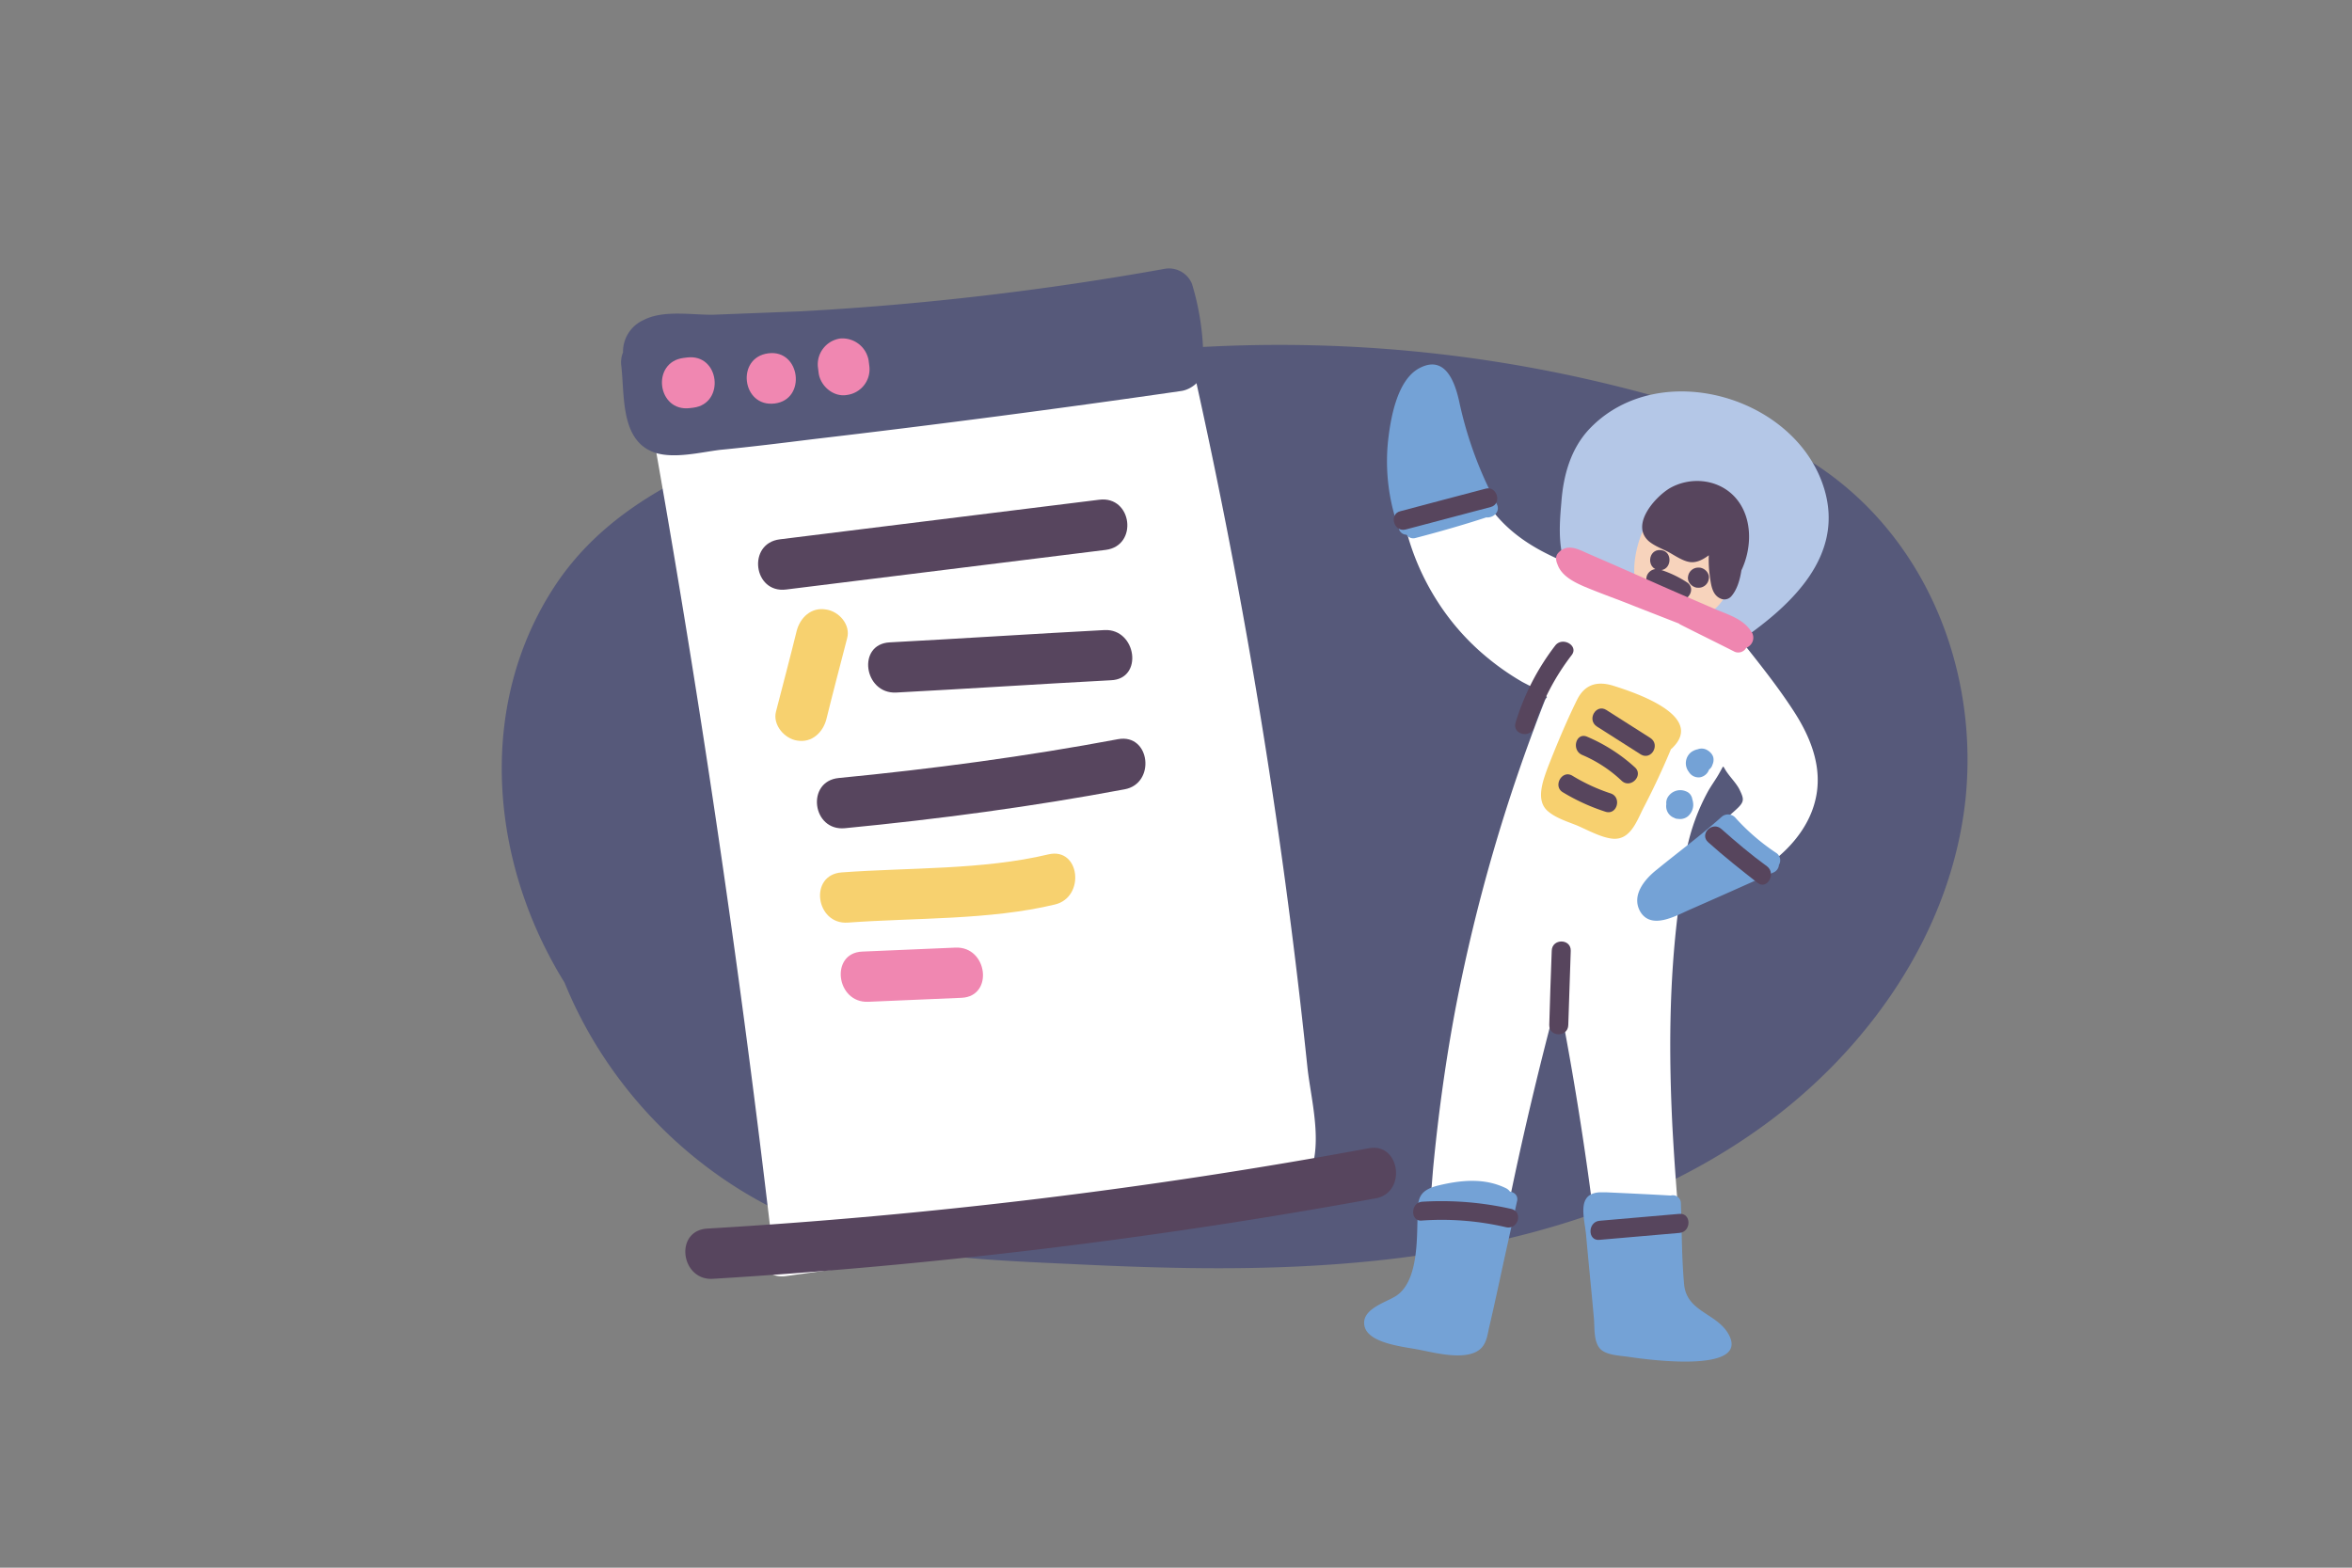 <?xml version="1.0" encoding="UTF-8"?> <svg xmlns="http://www.w3.org/2000/svg" xmlns:xlink="http://www.w3.org/1999/xlink" version="1.1" viewBox="0 0 1200 800" width="1200" height="800" x="0px" y="0px"><rect x="0" y="0" width="1200" height="800" fill="#808080" stroke="none"/><!-- ITEM 0 --><g transform="translate(256.0 176.0) scale(0.937 0.939) rotate(0.0 399.061 250.902)"><g transform="translate(-0.0 -0.0)"><title>background27</title><g id="Слой_2-i0" data-name="Слой 2"><g id="Capa_1-i0" data-name="Capa 1"><path d="M713.91,64.021c-33.9-21.7-73.4-33.5-112.2-42.9a760.564,760.564,0,0,0-122.6-19.1,772.859,772.859,0,0,0-245.7,21.7,746.166,746.166,0,0,0-117.4,40.3c-34.6,15.2-65.9,34.9-87.1,67-41.2,62.5-35.8,143,0,206.6,1.6,3,3.5,6,5.3,9,26.2,64.3,81.5,115.9,148,136.5,42.6,13.3,88.2,14.5,132.4,16.6,46,2.2,92.1,3.3,138,0,81.5-5.7,164.4-25.6,232-73.7,59-41.9,105-106.8,112.5-180C804.11,175.021,774.61,102.821,713.91,64.021Z" style=" fill: #56597a; "></path></g></g></g></g><!-- ITEM 1 --><g transform="translate(320.0 142.0) scale(2.139 2.133) rotate(352.912 85.325 116.518)"><g transform="translate(-0.0 -0.0)"><title>web page</title><g id="Слой_2-i1" data-name="Слой 2"><g id="Capa_1-i1" data-name="Capa 1"><g><path d="M152.75,197.534a1457.506,1457.506,0,0,0-7.1-176.1,6.402,6.402,0,0,0-6.1-6.1,695.984,695.984,0,0,0-117.3-.8c-3,.2-6.3,2.6-6.1,6.1q5.4,99.75,4.7,199.6c-5.5,2.2-4.7,11.7,2.2,11.7,29.5-.4,58.8-1,88.4-1.4,7.3-.2,14.8-.2,22-.4,4.7-.2,9.5,0,13.3-3.2C155.05,220.634,152.55,206.434,152.75,197.534Z" style=" fill: #fff; "></path><path d="M148.55,8.334a5.921,5.921,0,0,0-5.9-4.4,706.4,706.4,0,0,1-87.3-.6c-7.1-.6-14.2-1.2-21.2-1.8-5.1-.6-11.5-2.6-16.4-.8a8.337,8.337,0,0,0-5.9,7.1,6.51,6.51,0,0,0-.8,2.8c0,7.3-2.6,18.2,5.5,22,4.4,2,10.7,1.2,15.4,1.2,7.3.2,14.8.2,22.2.2q44.25.3,88.6-.6c2.4,0,5.5-1.8,5.9-4.4A62.554,62.554,0,0,0,148.55,8.334Z" style=" fill: #56597a; "></path><path d="M164.95,218.734a1279.674,1279.674,0,0,1-159.1-.4c-7.9-.4-7.7,11.7,0,12.1a1319.588,1319.588,0,0,0,159.1.4C172.55,230.534,172.55,218.334,164.95,218.734Z" style=" fill: #57455e; "></path><path d="M26.85,10.934h-.8c-7.9,0-7.9,12.1,0,12.1h.8C34.55,23.034,34.75,10.934,26.85,10.934Z" style=" fill: #f087b1; "></path><path d="M46.25,12.334c-7.9,0-7.9,12.1,0,12.1C53.95,24.434,53.95,12.334,46.25,12.334Z" style=" fill: #f087b1; "></path><path d="M63.65,10.934a6.259,6.259,0,0,0-6.1,6.1v1.4c0,3.2,2.8,6.3,6.1,6.1a6.19,6.19,0,0,0,6.1-6.1v-1.4A6.329,6.329,0,0,0,63.65,10.934Z" style=" fill: #f087b1; "></path><path d="M120.25,56.834h-76.8c-7.9,0-7.9,12.1,0,12.1h76.8C128.15,68.934,128.15,56.834,120.25,56.834Z" style=" fill: #57455e; "></path><path d="M52.25,74.834c-3.4-1-6.3,1.2-7.5,4.2-2.4,6.3-4.9,12.5-7.3,18.6-1.2,3,1.2,6.7,4.2,7.5,3.4,1,6.3-1.2,7.5-4.2,2.4-6.3,4.9-12.5,7.3-18.6C57.75,79.234,55.35,75.634,52.25,74.834Z" style=" fill: #f7d16f; "></path><path d="M117.65,87.934c-17-1.2-34.2-2.2-51.2-3.4-7.9-.6-7.7,11.5,0,12.1,17,1.2,34.2,2.2,51.2,3.4C125.45,100.734,125.25,88.534,117.65,87.934Z" style=" fill: #57455e; "></path><path d="M117.65,114.234c-22.4,1.4-44.9,1.6-67.3,1-7.9-.2-7.9,11.9,0,12.1,22.4.6,44.9.4,67.3-1C125.25,125.934,125.45,113.834,117.65,114.234Z" style=" fill: #57455e; "></path><path d="M97.75,139.534c-16,1.8-33.4-1-49.5-1.8-7.9-.4-7.7,11.7,0,12.1,16,.8,33.6,3.6,49.5,1.8C105.25,150.834,105.45,138.734,97.75,139.534Z" style=" fill: #f7d16f; "></path><path d="M72.95,158.934c-7.5-.6-14.8-1.2-22.2-1.8-7.7-.6-7.7,11.5,0,12.1,7.5.6,14.8,1.2,22.2,1.8C80.65,171.634,80.65,159.534,72.95,158.934Z" style=" fill: #f087b1; "></path></g></g></g></g></g><!-- ITEM 2 --><g transform="translate(933.0 186.0) scale(-1.26 1.263) rotate(-0.0 94.053 201.437)"><g transform="translate(-0.0 -0.0)"><title>astronaut15</title><g id="Слой_2-i2" data-name="Слой 2"><g id="Capa_1-i2" data-name="Capa 1"><g><path d="M96.642,25.783c-28.2-29.1-84-12.8-95,25-7.7,26.5,13.1,46.1,32.9,59.9a4.097,4.097,0,0,0,3.8.5,3.607,3.607,0,0,0,2.1.3,245.01,245.01,0,0,0,40.3-10.1c8.7-3.1,17.9-7.3,23.3-15.3,5.9-8.7,5.1-20.3,4.2-30.4C107.442,44.783,104.442,33.883,96.642,25.783Z" style=" fill: #b4c7e7; "></path><path d="M70.542,58.583c-3.6-5.1-8.6-10.3-15-10.5a13.974,13.974,0,0,0-4.1.5,5.604,5.604,0,0,0-1.8.1c-16,5.5-15.1,25.1-10.3,39,2.6,7.1,5.5,11.9,12.6,14.2,6.9,2.3,14.9,3.2,20.5-2.4C83.342,88.883,78.342,69.683,70.542,58.583Z" style=" fill: #f7d3bc; "></path><path d="M165.842,5.383c-6.2-6.4-12.6-.3-13.8,6.4-2.6,12.7-4.6,25.4-10,37.4-5.5,12.3-15.3,20.8-27,26.8-12.6,6.5-25.9,10.3-39.7,13.3-11.9,2.6-23.8,5.6-33.2,13.8a2.539,2.539,0,0,0-.8,1c-9.2,11.8-19.1,23.5-27.2,36-7.1,10.9-11.9,23.3-8.7,36.1,2.9,11.9,12,21.7,22.6,28.3a146.002,146.002,0,0,0,32.9,16.2c3.7,29.1,3.8,58.6,2.3,87.9-.8,14.5-1.9,29.1-3.2,43.6-.8,8.7,1.2,39.1-13.7,38.2-5.6-.4-7.1,7.1-1.5,8.3a96.761,96.761,0,0,0,40.8-.1c1.8-.4,3.7-1.5,4-3.5a1330.39,1330.39,0,0,1,19.9-140.1c7.9,29.5,15,59.2,21,89.1,1.7,8.5,3.3,16.9,4.9,25.5,1.3,6.8,1.2,15.8,4.6,22,6.4,11.3,27.9,3.1,36.9-.8,4.1-1.8,3.3-7.1-.8-8.1-11.9-2.9-13.2-16.5-13.8-26.3-.6-10.6-1.3-21.3-2.2-31.9-2.1-21.8-5.1-43.6-9.2-65.1a699.702,699.702,0,0,0-36-123.6,4.826,4.826,0,0,0-.9-1.4c2.7-2.7,9.1-5.5,10.5-6.4a102.075,102.075,0,0,0,13.5-9.4,96.918,96.918,0,0,0,20.4-22.9,100.082,100.082,0,0,0,15.6-61.7C173.042,25.783,172.142,11.983,165.842,5.383Zm-108.5,189.9c-6.8-5-13.6-9.7-19.9-15.5-3.5-3.2-3.2-4.2-1.2-8.3,1.3-2.4,3.5-4.6,5-6.8,1.9-2.7,1-3.1,2.8,0,1.5,2.8,3.6,5.5,5.1,8.3A84.165,84.165,0,0,1,57.342,195.283Z" style=" fill: #fff; "></path><path d="M64.342,49.983c-8.1-4.6-18.7-3.8-25.5,2.7-8.1,7.8-8.1,20.9-3.5,30.5.6,3.8,1.7,7.8,4.2,10.6a3.748,3.748,0,0,0,3.7,1c4-1.3,4.4-5.8,4.9-9.5a45.08,45.08,0,0,0,.4-8.2c2.4,1.8,5.1,3.2,7.9,2.7,2.9-.5,6-2.7,8.6-4.1,2.6-1.3,5.5-2.4,7.7-4.2C80.342,64.983,70.642,53.783,64.342,49.983Z" style=" fill: #57455d; "></path><path d="M52.442,82.083h-.3c-2.1.3-4,2.3-3.6,4.5a4.13,4.13,0,0,0,4.5,3.6h.3c2.1-.3,4-2.3,3.6-4.5A4.174,4.174,0,0,0,52.442,82.083Z" style=" fill: #57455d; "></path><path d="M67.942,74.983c-5.1.5-4.4,8.6.8,8.1C73.942,82.483,73.242,74.483,67.942,74.983Z" style=" fill: #57455d; "></path><path d="M73.542,85.183a4.224,4.224,0,0,0-5.3-2.3,44.431,44.431,0,0,0-10.8,5.1c-4.4,2.8.4,9.4,4.7,6.5a36.642,36.642,0,0,1,9-4.1A3.958,3.958,0,0,0,73.542,85.183Z" style=" fill: #57455d; "></path><path d="M109.642,76.283c-3.7-4.2-8.1-1.7-12.6.3-8.6,3.7-17,7.4-25.6,11.2-8.1,3.6-16.3,7.1-24.4,10.6-5.8,2.6-12.6,4.2-15.9,9.9h0a.85.85,0,0,0-.3.5,4.237,4.237,0,0,0,1.5,5.1,1.905,1.905,0,0,0,1,.5,3.692,3.692,0,0,0,4.7,1.7c7.3-3.7,14.7-7.3,22-11,.3-.1.5-.4.8-.5q8.85-3.45,17.7-6.9c6.7-2.7,13.6-5.1,20.3-7.9,4.4-1.9,9.4-4.4,11-9.1C110.542,79.083,110.642,77.483,109.642,76.283Z" style=" fill: #ef86b0; "></path><path d="M113.842,163.083c-3.6-9.2-7.6-18.8-12-27.7-3.2-6.3-8.3-7.6-14.9-5.5-8.2,2.6-37,12-23.7,25a2.199,2.199,0,0,0,.6.5c3.3,7.9,6.9,15.6,10.9,23.3,2.9,5.5,5.4,13.7,12.9,12.9,4.6-.5,10-3.5,14.2-5.3,3.7-1.5,8.3-2.9,11.5-5.5C118.842,176.583,115.842,168.583,113.842,163.083Z" style=" fill: #f7d06f; "></path><path d="M92.842,334.483h-2.9c-8.7.4-17.3.8-26,1.3h0a3.242,3.242,0,0,0-4.1,3.2c-.4,10.8-.3,21.8-1.3,32.6-1,11.5-13.8,11.7-18.3,20.8-7.7,15.5,34.7,9.5,40.6,8.6,3.3-.5,8.6-.6,11.3-2.9,3.1-2.7,2.6-8.7,2.9-12.4,1-11.4,2.2-22.7,3.2-34.1C98.942,344.583,102.142,335.083,92.842,334.483Z" style=" fill: #74a2d6; "></path><path d="M175.742,376.683c-8.8-5-9-20.5-9.2-29.6-.3-8.7.9-13.1-8.6-15.4-9.2-2.2-18.7-3.1-27.4,1.2a4.861,4.861,0,0,0-1.5,1.3c-1.9.3-3.5,1.8-2.8,4.1,2.4,11,4.9,22,7.3,33.2,1.3,5.9,2.6,11.9,4,17.8.6,2.8,1,6,3.2,8.2,5.5,5.4,18.7,1.8,25.1.6,5.9-1.2,19.9-2.4,22-9.1C189.842,381.983,179.942,379.183,175.742,376.683Z" style=" fill: #74a2d6; "></path><path d="M165.742,1.483c-10.6-5.6-14.5,5.9-16.2,13.8a156.568,156.568,0,0,1-15.1,41c-1.7,3.2,1.4,5.8,4.2,5.5,9.5,3.1,19,5.8,28.6,8.3a3.266,3.266,0,0,0,3.7-1.3,3.238,3.238,0,0,0,3.1-2.4,79.726,79.726,0,0,0,4.4-35.3C177.442,21.983,174.842,6.283,165.742,1.483Z" style=" fill: #74a2d6; "></path><path d="M69.442,203.983c-8.7-7.1-17.7-13.7-26.2-21.3a3.979,3.979,0,0,0-5.6.6,86.852,86.852,0,0,1-16.3,14,3.556,3.556,0,0,0-1.2,4.9,3.616,3.616,0,0,0,2.3,3.1c11.2,5,22.4,10,33.6,14.9,5.6,2.4,15.8,8.5,20.3.8C80.042,214.383,74.342,207.783,69.442,203.983Z" style=" fill: #74a2d6; "></path><path d="M55.742,156.683a6.597,6.597,0,0,0-2.7-1.2,4.417,4.417,0,0,0-3.2,0c-1.5.6-3.1,2.1-3.2,3.8a4.678,4.678,0,0,0,.5,2.6h0v.1a3.857,3.857,0,0,0,1.3,1.7,4.737,4.737,0,0,0,3.6,3.1,4.594,4.594,0,0,0,4.6-2.2A5.69,5.69,0,0,0,55.742,156.683Z" style=" fill: #74a2d6; "></path><path d="M64.842,174.383a5.906,5.906,0,0,0-7.1-1.9,3.794,3.794,0,0,0-2.2,2.1,2.934,2.934,0,0,0-.3,1,7.457,7.457,0,0,0-.4,2.6,6.264,6.264,0,0,0,2.2,4.4,5.073,5.073,0,0,0,4,1,2.822,2.822,0,0,0,1.5-.4,5.011,5.011,0,0,0,3.2-5.5A4.523,4.523,0,0,0,64.842,174.383Z" style=" fill: #74a2d6; "></path><path d="M90.042,139.583c-5.9,3.7-11.9,7.6-17.8,11.3-4.2,2.7-.4,9.2,3.8,6.7l17.8-11.3C98.042,143.583,94.242,136.983,90.042,139.583Z" style=" fill: #57455d; "></path><path d="M97.842,150.383a68.253,68.253,0,0,0-19.4,12.4c-3.6,3.3,1.8,8.8,5.4,5.4a53.971,53.971,0,0,1,15.9-10.4C104.342,155.883,102.342,148.483,97.842,150.383Z" style=" fill: #57455d; "></path><path d="M103.742,166.183a74.031,74.031,0,0,1-15.4,7.1c-4.7,1.5-2.7,9,2.1,7.4a81.674,81.674,0,0,0,17.3-7.9C111.742,170.283,107.942,163.583,103.742,166.183Z" style=" fill: #57455d; "></path><path d="M112.142,236.883c-.1-5-7.8-5-7.7,0,.4,10,.6,20,1,30,.1,5,7.8,5,7.7,0C112.842,256.883,112.542,246.883,112.142,236.883Z" style=" fill: #57455d; "></path><path d="M92.842,345.983c-10.8-.9-21.7-1.9-32.4-2.8-4.9-.4-4.9,7.3,0,7.7,10.8.9,21.7,1.9,32.4,2.8C97.642,354.183,97.642,346.483,92.842,345.983Z" style=" fill: #57455d; "></path><path d="M164.642,338.283a128.737,128.737,0,0,0-36.1,2.9c-4.9,1.2-2.8,8.5,2.1,7.4a115.18,115.18,0,0,1,34.1-2.7C169.442,346.383,169.442,338.683,164.642,338.283Z" style=" fill: #57455d; "></path><path d="M43.442,187.683c-6,5.3-12,10.4-18.5,15.1-3.8,2.9,0,9.6,3.8,6.7,6.8-5.3,13.5-10.6,20-16.4C52.542,189.783,47.142,184.383,43.442,187.683Z" style=" fill: #57455d; "></path><path d="M173.442,59.283c-11.5-3.1-22.9-6-34.5-9.1-4.7-1.3-6.8,6.2-2.1,7.4l34.5,9.1C176.142,67.883,178.142,60.383,173.442,59.283Z" style=" fill: #57455d; "></path><path d="M126.742,144.583a97.256,97.256,0,0,0-16-31c-2.9-3.8-9.6,0-6.7,3.8a94.883,94.883,0,0,1,15.3,29.2C120.842,151.383,128.342,149.383,126.742,144.583Z" style=" fill: #57455d; "></path></g></g></g></g></g></svg> 